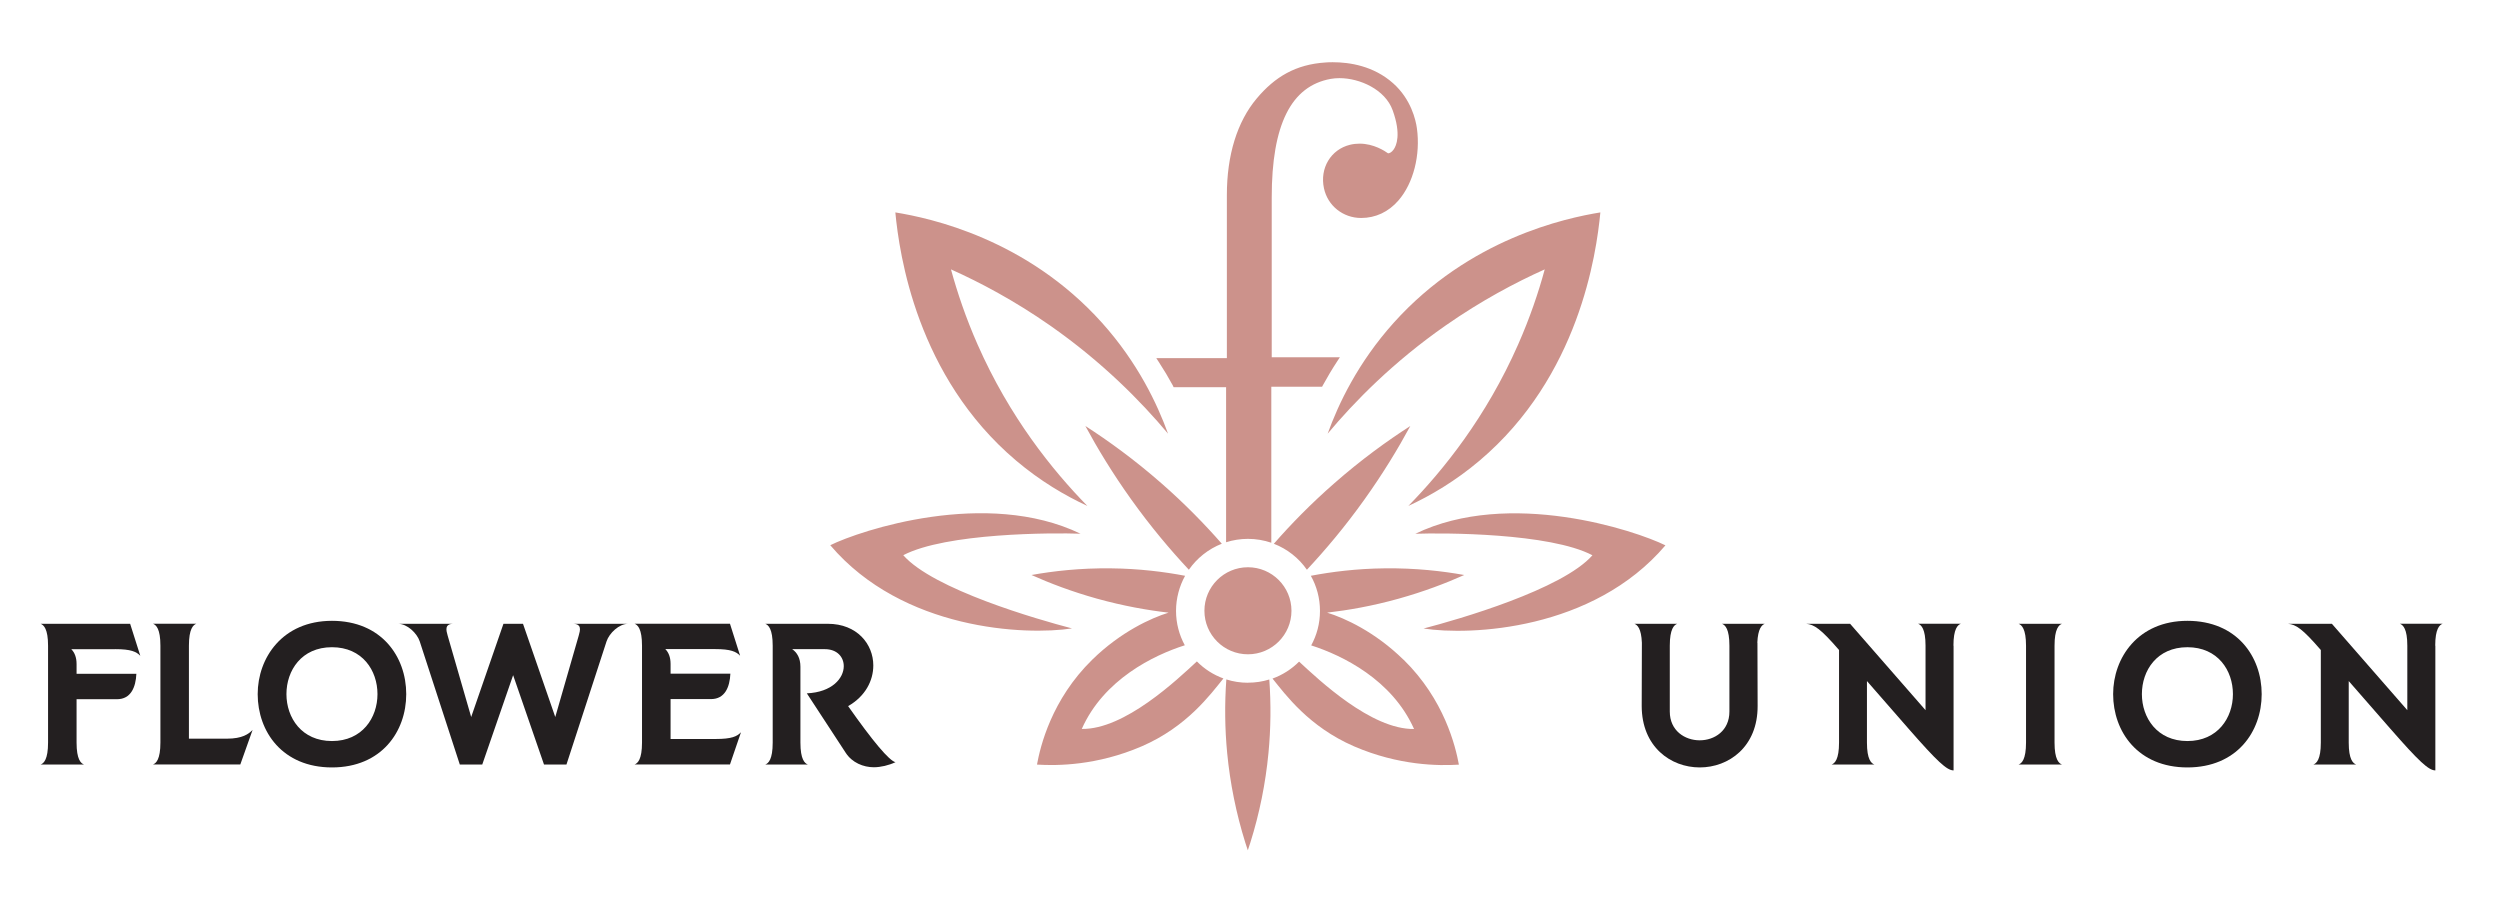 <svg xmlns="http://www.w3.org/2000/svg" id="Layer_1" data-name="Layer 1" viewBox="0 0 413 151"><defs><style>      .cls-1 {        fill: #231f20;      }      .cls-1, .cls-2 {        stroke-width: 0px;      }      .cls-2 {        fill: #cc928b;      }    </style></defs><path class="cls-2" d="M167.86,76.09c3.97,3.36,8.04,5.76,11.77,7.49-5.77-5.9-12.85-14.67-18.14-26.68-1.93-4.38-3.34-8.57-4.39-12.4,4.86,2.18,10.47,5.16,16.34,9.25,8.68,6.06,15.05,12.56,19.52,17.89-1.77-4.88-4.98-11.71-10.92-18.33-12.48-13.89-28.41-17.29-34.13-18.22.66,6.91,3.53,27.11,19.95,41h0ZM193.78,63.76l.11.21h8.66v25.61c1.14-.36,2.35-.56,3.61-.56,1.35,0,2.65.23,3.86.64v-25.77h8.39l.11-.21c.75-1.37,1.56-2.73,2.42-4.04l.41-.62h-11.26v-26.41c0-12,3.19-18.4,9.76-19.58.45-.08.93-.12,1.44-.12,3.33,0,7.54,1.86,8.78,5.31,1.45,4,.6,5.87.16,6.48-.33.47-.69.63-.92.63h0c-.52-.38-2.37-1.6-4.7-1.6-.54,0-1.08.06-1.6.19-3.16.78-5.01,3.87-4.29,7.19.62,2.88,3.15,4.9,6.14,4.9,2.39,0,4.52-1,6.16-2.89,2.48-2.85,3.67-7.54,3.05-11.95-.19-1.35-.96-4.78-3.92-7.41-3.23-2.88-7.21-3.48-9.97-3.48-.39,0-.79,0-1.18.04-4.93.31-8.39,2.37-11.39,5.95-3.23,3.84-4.93,9.36-4.93,15.94v26.95h-11.66l.4.62c.84,1.28,1.64,2.62,2.37,3.97h0ZM232.98,70.38c-3.84,2.47-8.11,5.56-12.51,9.42-3.95,3.45-7.27,6.87-10.03,10.03,2.22.86,4.12,2.36,5.46,4.29,3.04-3.25,6.31-7.12,9.54-11.65,3.04-4.26,5.52-8.35,7.53-12.07v-.02h0ZM201.85,89.83c-2.76-3.15-6.08-6.58-10.04-10.04-4.4-3.85-8.68-6.95-12.51-9.42,2.01,3.72,4.49,7.81,7.53,12.07,3.24,4.54,6.52,8.42,9.57,11.68,1.34-1.92,3.23-3.43,5.45-4.3h0ZM264.38,35.09c-5.71.93-21.65,4.33-34.13,18.22-5.94,6.62-9.16,13.45-10.92,18.33,4.46-5.33,10.84-11.84,19.52-17.89,5.87-4.09,11.48-7.07,16.34-9.25-1.04,3.84-2.46,8.02-4.39,12.4-5.29,12.01-12.37,20.78-18.14,26.68,3.73-1.73,7.8-4.13,11.77-7.49,16.42-13.89,19.29-34.08,19.95-41h0ZM231.84,108.97c-4.7-4.6-9.72-6.88-12.6-7.76,3.45-.4,7.47-1.09,11.85-2.32,4.15-1.16,7.76-2.54,10.8-3.9-3.6-.65-8.05-1.16-13.14-1.1-4.68.05-8.8.58-12.2,1.23.96,1.71,1.51,3.69,1.51,5.8s-.53,4.01-1.45,5.7c5.16,1.65,13.36,5.66,16.99,13.81-7.06.11-15.74-8.13-18.99-11.13-1.23,1.23-2.72,2.2-4.39,2.8,2.13,2.63,6,7.96,13.48,11.2,7.39,3.19,13.97,3.23,17.31,3.02-.55-2.99-2.39-10.73-9.14-17.34h-.03ZM233.79,88.18c4.64-.17,22.21-.15,29.28,3.55-4.95,5.64-22.15,10.61-27.9,12.1,7.67,1.19,28,.33,39.96-13.74-4.95-2.45-25.81-9.41-41.34-1.9h0ZM197.72,109.27c-3.23,2.99-11.93,11.27-19.01,11.15,3.63-8.17,11.86-12.18,17.02-13.82-.92-1.69-1.45-3.63-1.45-5.69s.55-4.08,1.5-5.79c-3.41-.65-7.54-1.18-12.24-1.23-5.09-.06-9.54.45-13.14,1.1,3.04,1.36,6.65,2.74,10.8,3.9,4.39,1.22,8.4,1.92,11.85,2.32-2.88.88-7.9,3.17-12.6,7.76-6.75,6.6-8.59,14.34-9.14,17.34,3.34.21,9.92.17,17.31-3.02,7.49-3.24,11.35-8.58,13.49-11.21-1.67-.61-3.16-1.57-4.38-2.81h-.01ZM206.16,112.79c-1.24,0-2.44-.19-3.57-.55-.29,4.05-.25,8.14.14,12.17.48,5,1.49,9.97,2.99,14.78l.42,1.28.42-1.28c1.51-4.81,2.51-9.78,2.99-14.78.39-4.03.43-8.12.14-12.16-1.12.35-2.3.53-3.53.53h0ZM177.12,103.82c-5.74-1.49-22.95-6.46-27.9-12.1,7.07-3.69,24.64-3.72,29.28-3.55-15.54-7.5-36.39-.55-41.34,1.9,11.96,14.07,32.29,14.93,39.96,13.74h0ZM206.16,108.09c3.97,0,7.19-3.22,7.19-7.19s-3.22-7.19-7.19-7.19-7.19,3.22-7.19,7.19,3.22,7.19,7.19,7.19Z"></path><g><path class="cls-1" d="M19.04,107.25h-7.26c.55.55.87,1.36.87,2.45v1.61h9.88c-.1,2.2-.9,4.2-3.2,4.2h-6.68v7.17c0,2.78.71,3.42,1.23,3.62h-7.17c.52-.19,1.23-.84,1.23-3.62v-16.01c0-2.78-.71-3.42-1.23-3.62h14.79l1.68,5.29c-.65-.68-1.55-1.1-4.13-1.1h0Z"></path><path class="cls-1" d="M41.73,120.58l-2.03,5.71h-14.43c.52-.19,1.23-.84,1.23-3.62v-16.01c0-2.78-.71-3.42-1.23-3.62h7.17c-.52.19-1.23.84-1.23,3.62v15.37h6.26c2.58,0,3.62-.78,4.26-1.45h0Z"></path><path class="cls-1" d="M42.57,114.67c0-6,4.1-12.11,12.27-12.11s12.27,5.91,12.27,12.11-4.1,12.11-12.27,12.11-12.27-5.91-12.27-12.11ZM62.36,114.67c0-3.91-2.49-7.75-7.52-7.75s-7.52,3.84-7.52,7.75,2.52,7.75,7.52,7.75,7.52-3.84,7.52-7.75Z"></path><path class="cls-1" d="M103.78,103.05c-1.52,0-3.13,1.55-3.58,2.91l-6.62,20.34h-3.71l-5.1-14.76-5.1,14.76h-3.71l-6.62-20.34c-.45-1.36-2.07-2.91-3.58-2.91h9.17c-1.52,0-1.23,1.07-.97,1.97l3.88,13.43,5.33-15.4h3.23l5.33,15.4,3.87-13.43c.26-.9.55-1.97-.97-1.97h9.17-.02Z"></path><path class="cls-1" d="M122.4,121l-1.81,5.29h-15.76c.52-.19,1.23-.84,1.23-3.62v-16.01c0-2.78-.71-3.42-1.23-3.62h15.76l1.68,5.29c-.65-.68-1.55-1.1-4.13-1.1h-8.23c.55.55.87,1.36.87,2.45v1.61h9.88c-.1,2.2-.9,4.2-3.2,4.2h-6.68v6.59h7.49c2.58,0,3.49-.42,4.13-1.1v.02h0Z"></path><path class="cls-1" d="M147.94,125.91c-1.1.52-2.45.84-3.58.84-1.71,0-3.58-.74-4.65-2.39l-6.42-9.82c4.2-.19,6.1-2.52,6.1-4.49,0-1.52-1.1-2.81-3.13-2.81h-5.39c.81.55,1.36,1.49,1.36,2.91v12.53c0,2.78.71,3.42,1.23,3.62h-7.04c.52-.19,1.23-.84,1.23-3.62v-16.01c0-2.78-.71-3.42-1.23-3.62h10.33c4.84,0,7.52,3.36,7.52,6.88,0,2.52-1.32,5.1-4.16,6.72,4.04,5.75,6.81,9.07,7.85,9.27h-.02Z"></path></g><g><path class="cls-1" d="M290.33,106.18l.03,10.43c.03,6.78-4.78,10.17-9.56,10.17s-9.59-3.39-9.59-10.17l.03-10.43c-.1-2.36-.74-2.94-1.23-3.13h7.07c-.52.19-1.23.84-1.23,3.62v10.88c0,3.16,2.49,4.75,4.94,4.75s4.91-1.58,4.91-4.75v-10.88c0-2.78-.71-3.42-1.23-3.62h7.07c-.48.19-1.13.78-1.23,3.13h.02Z"></path><path class="cls-1" d="M322.73,106.67v20.6c-1.1,0-2.68-1.45-7.43-6.88l-6.88-7.88v10.17c0,2.78.71,3.42,1.23,3.62h-7.07c.52-.19,1.23-.84,1.23-3.62v-15.3c-3.07-3.55-4.1-4.2-5.43-4.33h7.26l12.46,14.27v-10.66c0-2.78-.71-3.42-1.23-3.62h7.07c-.52.19-1.23.84-1.23,3.62h.02Z"></path><path class="cls-1" d="M340.64,126.3h-7.17c.52-.19,1.23-.84,1.23-3.62v-16.01c0-2.78-.71-3.42-1.23-3.62h7.17c-.52.19-1.23.84-1.23,3.62v16.01c0,2.78.71,3.42,1.23,3.62Z"></path><path class="cls-1" d="M349.09,114.67c0-6,4.1-12.11,12.27-12.11s12.27,5.91,12.27,12.11-4.1,12.11-12.27,12.11-12.27-5.91-12.27-12.11ZM368.88,114.67c0-3.91-2.49-7.75-7.52-7.75s-7.52,3.84-7.52,7.75,2.52,7.75,7.52,7.75,7.52-3.84,7.52-7.75Z"></path><path class="cls-1" d="M402.32,106.67v20.6c-1.1,0-2.68-1.45-7.43-6.88l-6.88-7.88v10.17c0,2.78.71,3.42,1.23,3.62h-7.07c.52-.19,1.23-.84,1.23-3.62v-15.3c-3.07-3.55-4.1-4.2-5.43-4.33h7.26l12.46,14.27v-10.66c0-2.78-.71-3.42-1.23-3.62h7.07c-.52.19-1.23.84-1.23,3.62h.02Z"></path></g></svg>